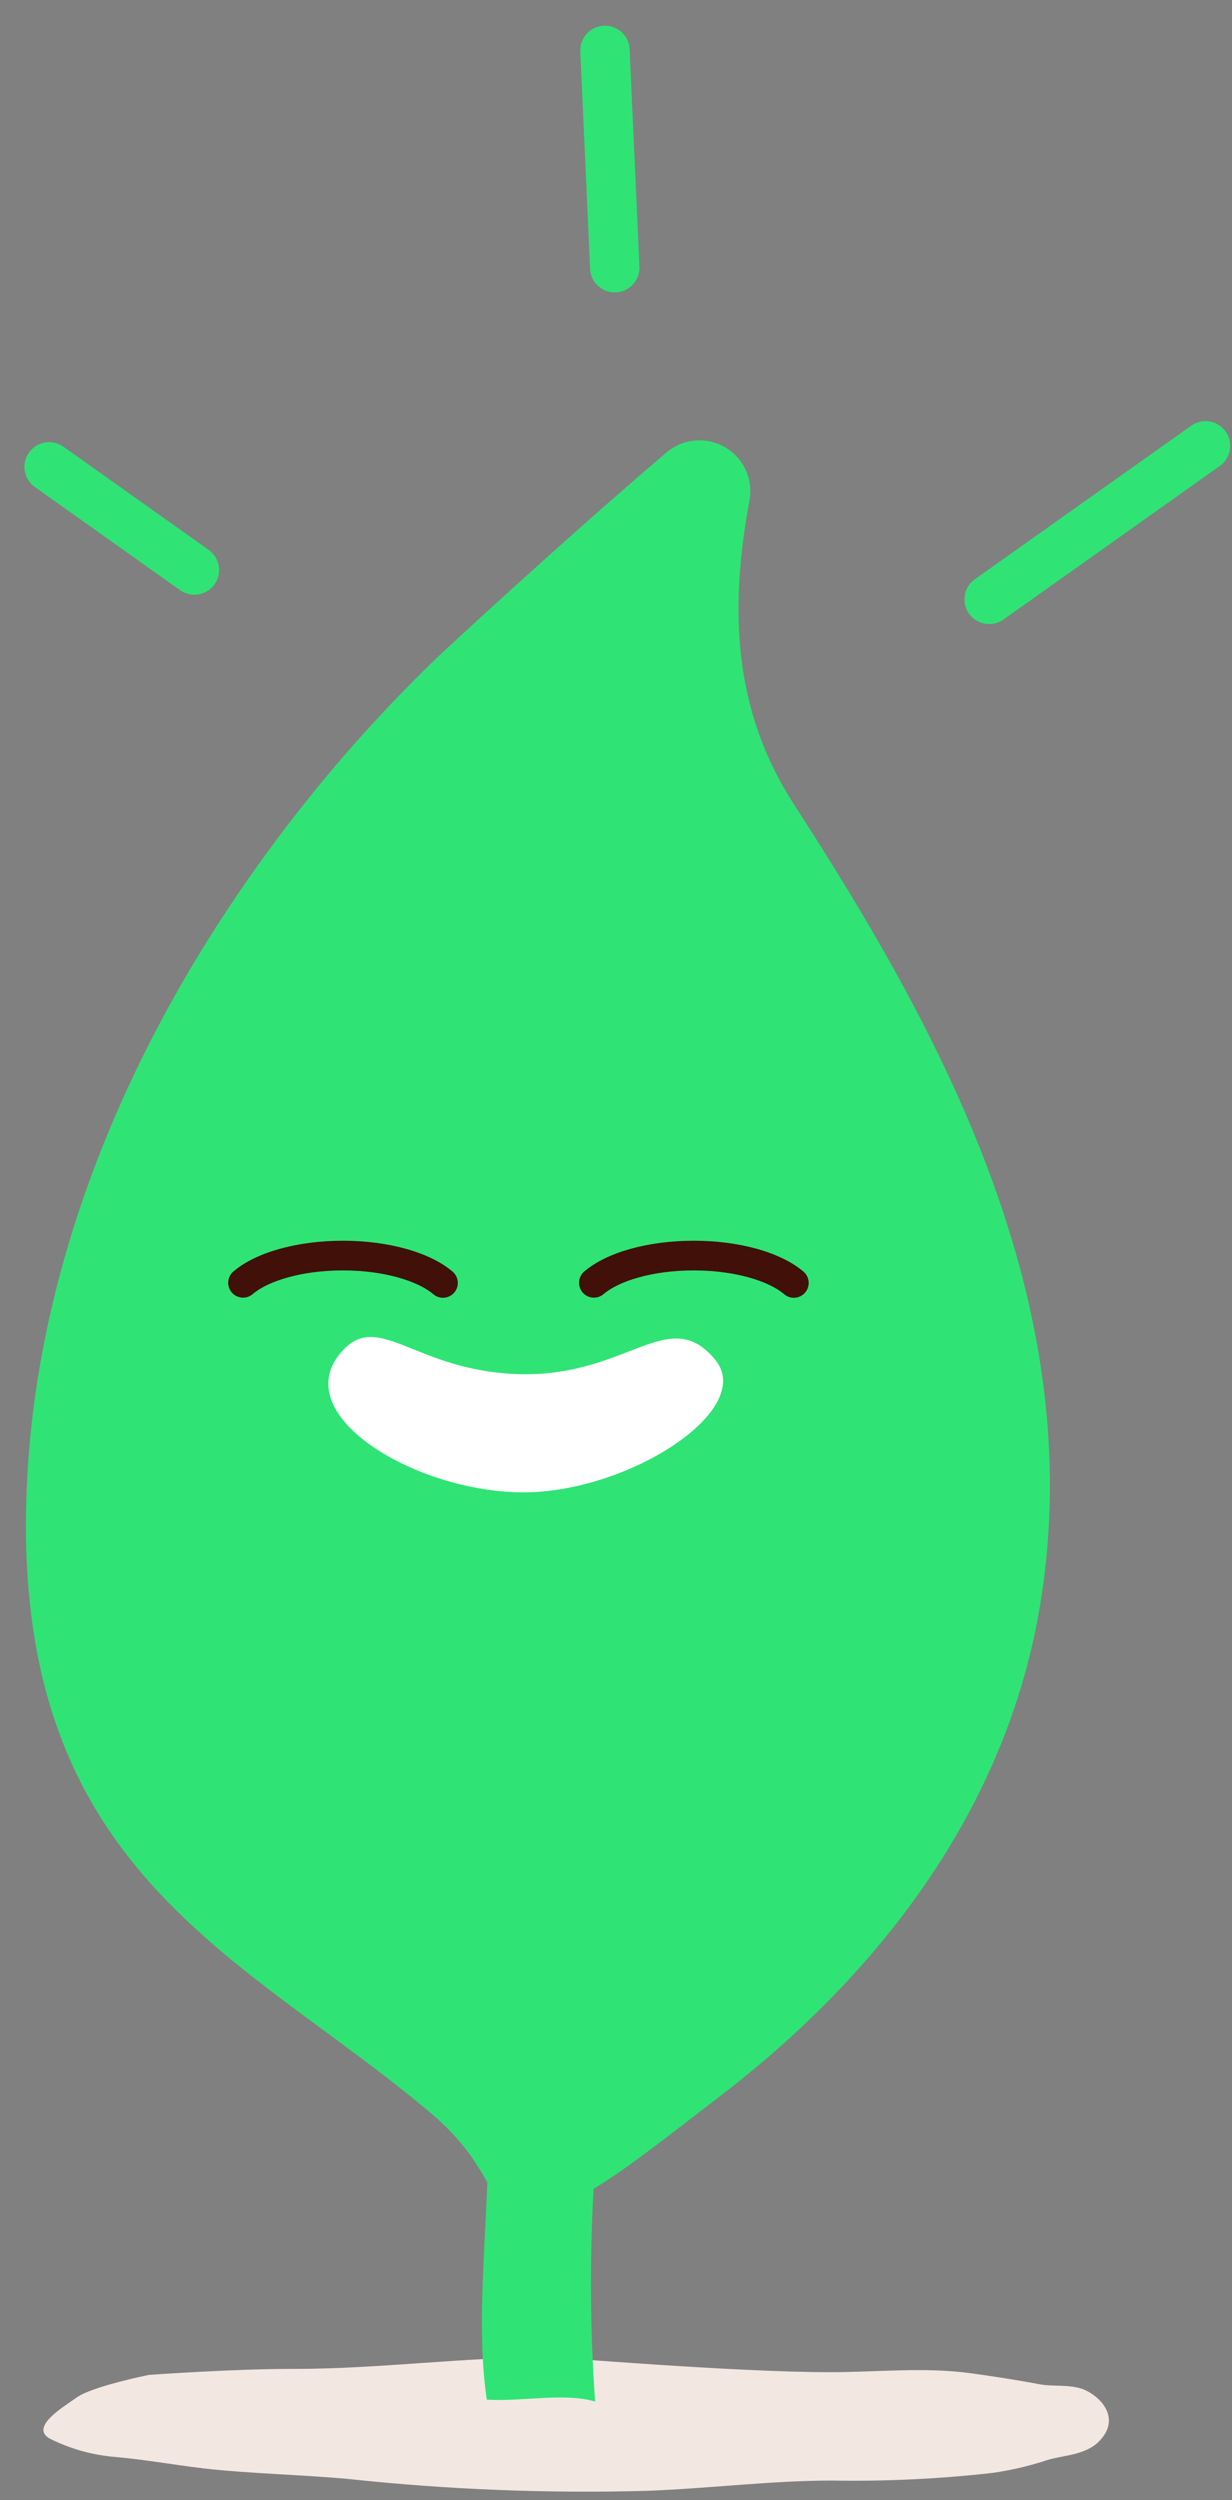 <svg width="36" height="73" viewBox="0 0 36 73" fill="none" xmlns="http://www.w3.org/2000/svg">
<rect x="0" y="0" width="36" height="73" fill="#808080" stroke="none"/>
<g id="Group 37">
<path id="Vector" d="M24.257 69.262C25.651 69.262 27.011 69.104 28.405 69.297C29.056 69.39 29.703 69.486 30.354 69.61C30.774 69.692 31.221 69.61 31.635 69.754C32.134 69.944 32.788 70.591 32.117 71.28C31.717 71.689 31.056 71.686 30.605 71.827C30.084 71.999 29.548 72.125 29.004 72.202C27.453 72.378 25.891 72.453 24.329 72.426C22.508 72.426 20.711 72.66 18.897 72.726C15.99 72.805 13.081 72.69 10.19 72.381C8.926 72.261 7.222 72.219 5.962 72.072C4.929 71.948 4.31 71.82 3.263 71.727C2.63 71.663 2.014 71.483 1.445 71.197C0.86 70.853 1.889 70.254 2.244 69.999C2.692 69.675 4.351 69.341 4.351 69.341C4.351 69.341 6.888 69.159 8.603 69.166C11.082 69.166 13.56 68.822 16.043 68.822C16.043 68.804 21.396 69.262 24.257 69.262Z" fill="#F3E7E2"/>
<path id="Vector_2" d="M12.806 19.167C10.201 21.67 7.917 24.487 6.007 27.553C2.867 32.607 1.036 38.016 0.788 43.304C0.251 54.665 7.067 57.03 12.603 61.709C14.538 63.344 14.207 64.601 15.316 64.594C16.724 64.594 18.07 63.485 21.007 61.227C24.794 58.342 29.293 53.58 30.399 46.826C31.848 37.961 27.4 29.977 23.193 23.474C21.41 20.72 21.313 17.748 21.905 14.588C21.955 14.287 21.912 13.979 21.78 13.704C21.649 13.428 21.437 13.2 21.171 13.05C20.906 12.9 20.601 12.835 20.298 12.863C19.994 12.892 19.707 13.014 19.475 13.211C17.196 15.149 14.376 17.707 12.806 19.167Z" fill="#2FE475"/>
<path id="Vector_3" d="M13.619 58.053C14.996 61.433 13.674 66.387 14.225 70.064C15.227 70.126 16.515 69.854 17.389 70.119C17.093 65.83 17.389 62.797 17.757 58.493C16.715 58.377 15.664 58.352 14.617 58.417C14.404 58.569 14.342 58.789 13.619 58.053Z" fill="#2FE475"/>
<path id="Vector (Stroke)" fill-rule="evenodd" clip-rule="evenodd" d="M10.021 37.093C8.805 37.093 7.828 37.406 7.383 37.785C7.201 37.94 6.927 37.918 6.772 37.736C6.616 37.554 6.638 37.28 6.82 37.124C7.491 36.553 8.711 36.226 10.021 36.226C11.332 36.226 12.555 36.557 13.225 37.128C13.408 37.283 13.43 37.557 13.274 37.739C13.119 37.922 12.845 37.944 12.663 37.788C12.217 37.409 11.237 37.093 10.021 37.093Z" fill="#401009"/>
<path id="Vector (Stroke)_2" fill-rule="evenodd" clip-rule="evenodd" d="M20.274 37.093C19.057 37.093 18.081 37.406 17.636 37.785C17.453 37.94 17.179 37.918 17.024 37.736C16.869 37.554 16.89 37.28 17.073 37.124C17.743 36.553 18.963 36.226 20.274 36.226C21.585 36.226 22.808 36.557 23.478 37.128C23.66 37.283 23.682 37.557 23.527 37.739C23.371 37.922 23.098 37.944 22.915 37.788C22.47 37.409 21.489 37.093 20.274 37.093Z" fill="#401009"/>
<path id="Vector_4" d="M20.897 39.699C22.116 41.169 18.298 43.631 15.179 43.572C12.059 43.514 8.427 41.307 9.953 39.5C11.054 38.191 12.121 40.068 15.241 40.123C18.36 40.178 19.551 38.074 20.897 39.699Z" fill="white"/>
<path id="Vector (Stroke)_3" fill-rule="evenodd" clip-rule="evenodd" d="M17.645 0.751C18.043 0.733 18.38 1.041 18.398 1.439L18.684 7.784C18.702 8.182 18.394 8.519 17.996 8.537C17.598 8.555 17.261 8.247 17.243 7.849L16.957 1.504C16.939 1.106 17.247 0.769 17.645 0.751Z" fill="#2FE475"/>
<path id="Vector (Stroke)_4" fill-rule="evenodd" clip-rule="evenodd" d="M0.847 13.214C1.078 12.889 1.528 12.812 1.853 13.043L6.097 16.055C6.422 16.286 6.499 16.736 6.268 17.061C6.038 17.386 5.588 17.462 5.263 17.232L1.018 14.219C0.693 13.989 0.616 13.538 0.847 13.214Z" fill="#2FE475"/>
<path id="Vector (Stroke)_5" fill-rule="evenodd" clip-rule="evenodd" d="M35.814 12.601C36.044 12.926 35.967 13.376 35.642 13.606L29.322 18.089C28.997 18.319 28.547 18.242 28.316 17.918C28.086 17.593 28.162 17.142 28.487 16.912L34.808 12.43C35.133 12.199 35.583 12.276 35.814 12.601Z" fill="#2FE475"/>
</g>
</svg>
